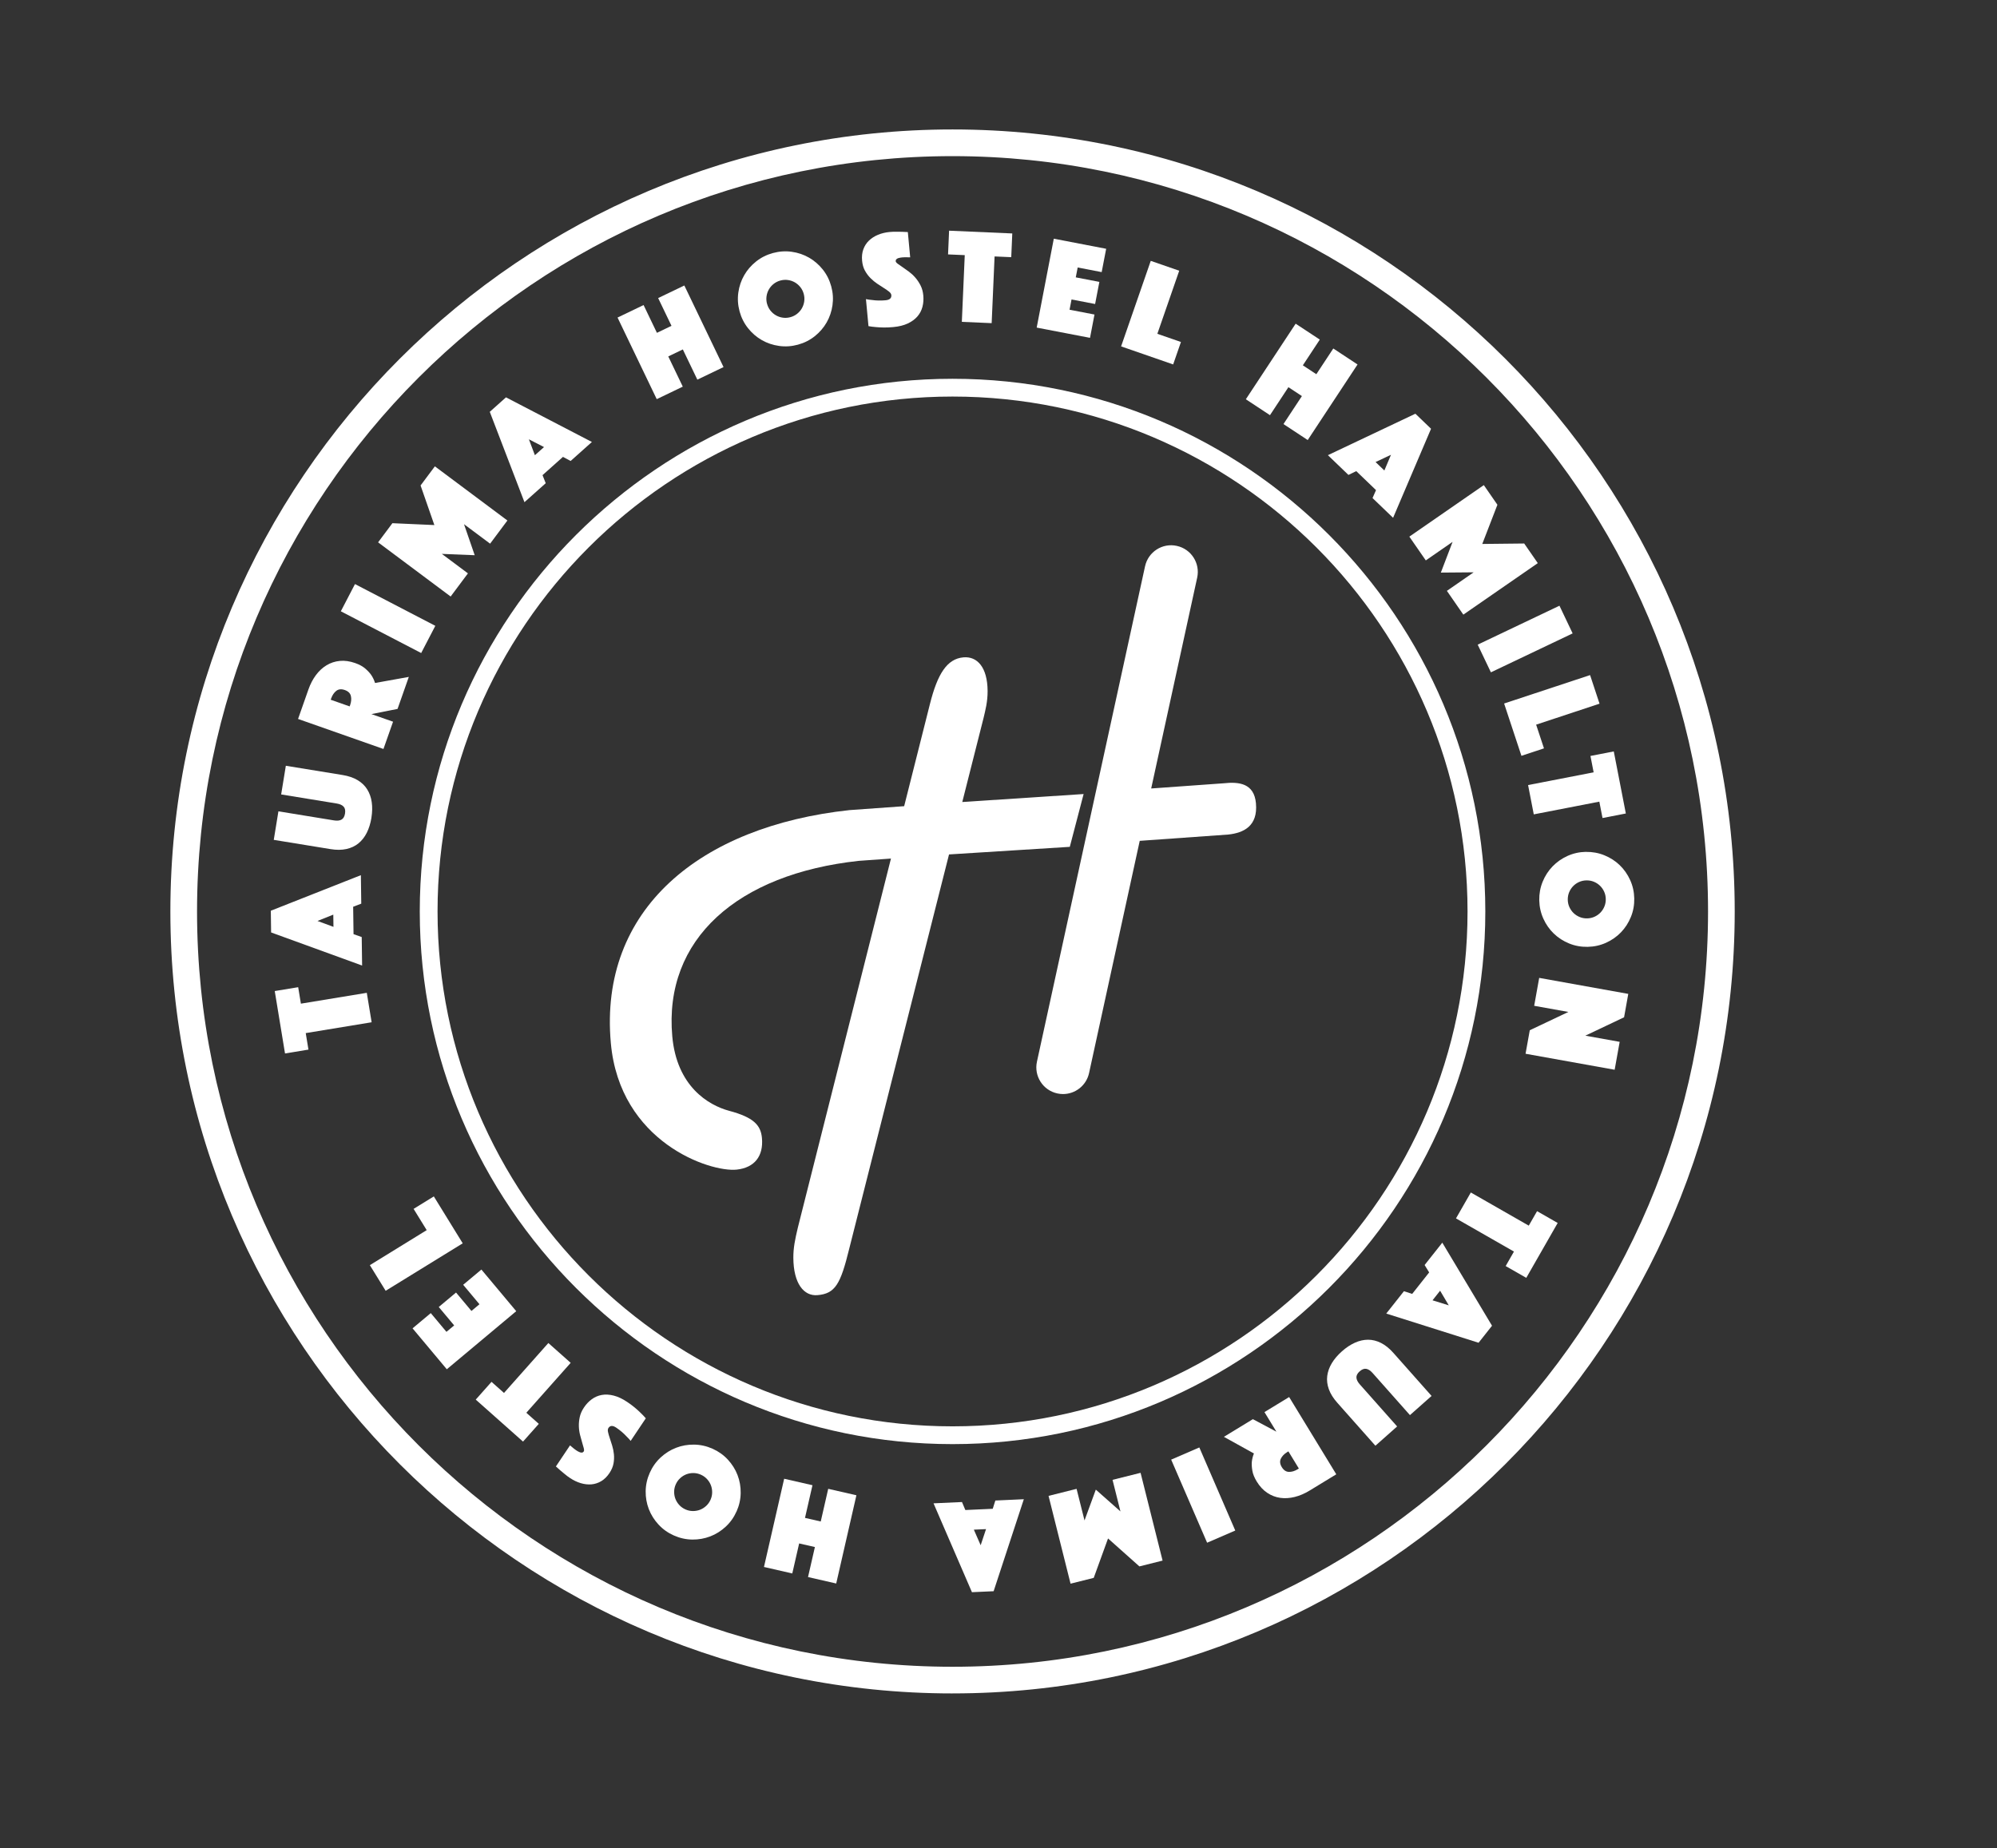<?xml version="1.0" encoding="UTF-8"?> <svg xmlns="http://www.w3.org/2000/svg" id="Layer_1" data-name="Layer 1" viewBox="0 0 1185.88 1097.79"><rect x="0" y="0" width="1185.88" height="1097.79" fill="#333333" stroke="none"/><defs><style> .cls-1 { fill: #fff; } </style></defs><path class="cls-1" d="M643.48,471.63l-72.05,4.74,12.67-50.06c1.03-4.43,2.4-9.39,2.37-15.9-.1-14.08-6.15-20.64-14.28-19.97-9.89.82-15.49,9.96-19.95,27.65l-15.32,60.76-32.48,2.33c-88.78,9.61-148.84,58.93-141.71,138.33,5.29,58.98,58.98,76.91,74.77,75.2,10.53-1.14,15.94-7.95,14.97-18.76-.69-7.7-5-12.3-19.51-16.17-12.35-3.34-31.07-14.54-33.74-44.22-5.19-57.82,38.83-96.44,110.77-104.24l19.09-1.36-55.27,219.11c-1.71,7.17-2.73,12.13-2.7,18.1.11,15.15,6.17,22.78,14.29,22.11,10.6-.87,13.74-6.54,18.89-27.56l59.27-234.21,71.72-4.51,8.2-31.36Z"></path><path class="cls-1" d="M745.83,477.19c-1.07-11.95-10.02-12.93-19.14-11.95l-43.08,3.09,27.32-125.24c1.86-8.55-3.55-16.99-12.1-18.85-8.57-1.9-16.99,3.55-18.86,12.1l-29.31,134.35-6.78,31.09-28.11,128.83c-1.86,8.55,3.55,16.99,12.1,18.85,1.14.25,2.27.37,3.39.37,7.29,0,13.85-5.06,15.46-12.47l30.09-137.93,52.59-3.74c9.12-.99,17.63-5.02,16.42-18.5Z"></path><path class="cls-1" d="M565.65,1005.84c-256.11,0-464.48-208.36-464.48-464.47S309.54,76.89,565.65,76.89s464.48,208.36,464.48,464.47-208.36,464.47-464.48,464.47ZM565.65,92.74c-247.38,0-448.64,201.26-448.64,448.63s201.26,448.63,448.64,448.63,448.64-201.26,448.64-448.63S813.03,92.74,565.65,92.74Z"></path><path class="cls-1" d="M565.65,857.76c-174.46,0-316.38-141.93-316.38-316.39s141.93-316.39,316.38-316.39,316.38,141.93,316.38,316.39-141.93,316.39-316.38,316.39ZM565.65,235.54c-168.63,0-305.82,137.19-305.82,305.83s137.19,305.83,305.82,305.83,305.82-137.19,305.82-305.83-137.19-305.83-305.82-305.83Z"></path><g><path class="cls-1" d="M181.56,613.65l1.61,9.78-13.92,2.29-6.1-37.07,13.92-2.29,1.61,9.78,39.13-6.44,2.88,17.49-39.13,6.44Z"></path><path class="cls-1" d="M160.99,553.83l-.17-12.89,53.48-21.12.23,16.92-4.81,1.84.22,16.28,4.86,1.71.23,16.93-54.04-19.66ZM197.93,543.26l-9.39,3.76,9.48,3.5-.1-7.25Z"></path><path class="cls-1" d="M220.56,485.77c-.55,3.34-1.47,6.29-2.75,8.86-1.29,2.57-2.94,4.66-4.95,6.3-2.01,1.63-4.39,2.75-7.16,3.36-2.77.61-5.9.63-9.4.06l-33.73-5.5,2.76-16.95,33.01,5.39c1.86.3,3.34.15,4.44-.46,1.11-.61,1.81-1.82,2.1-3.62s.02-3.17-.84-4.1c-.85-.92-2.21-1.54-4.07-1.85l-33.01-5.39,2.78-17.03,33.73,5.5c3.5.57,6.46,1.59,8.89,3.04,2.43,1.46,4.34,3.29,5.71,5.51,1.38,2.22,2.28,4.74,2.68,7.59.41,2.84.34,5.93-.2,9.27Z"></path><path class="cls-1" d="M177,427.02l6.15-17.48c1.14-3.24,2.63-6.1,4.46-8.56s3.94-4.41,6.33-5.85c2.39-1.44,5.01-2.3,7.87-2.57,2.86-.28,5.88.15,9.08,1.27,2.54.89,4.57,2,6.09,3.34,1.53,1.34,2.72,2.64,3.58,3.91.96,1.48,1.68,3.01,2.14,4.59l20.07-3.61-6.69,19.01-15.52,3.08,12.85,4.52-5.7,16.2-50.72-17.84ZM207.63,419.59l.3-.84c.68-1.93.82-3.71.43-5.36s-1.6-2.83-3.62-3.54-3.71-.55-5.04.49c-1.33,1.04-2.34,2.53-3.02,4.45l-.3.83,11.26,3.96Z"></path><path class="cls-1" d="M202.4,363.08l8.4-16.16,47.71,24.8-8.4,16.16-47.71-24.79Z"></path><path class="cls-1" d="M224.53,322.13l8.49-11.37,24.92,1.11-8.19-23.52,8.49-11.36,43.07,32.17-10.27,13.76-15.5-11.57,6.36,18.43-19.52-.79,15.5,11.57-10.27,13.75-43.07-32.17Z"></path><path class="cls-1" d="M290.85,244.6l9.62-8.59,51.02,26.51-12.63,11.28-4.55-2.43-12.14,10.85,1.9,4.79-12.63,11.27-20.6-53.68ZM323.06,265.55l-8.99-4.62,3.57,9.45,5.41-4.83Z"></path><path class="cls-1" d="M366.71,188.62l15.47-7.43,7.92,16.5,8.65-4.16-7.92-16.49,15.55-7.47,23.28,48.46-15.55,7.47-8.62-17.95-8.65,4.15,8.62,17.95-15.47,7.43-23.27-48.46Z"></path><path class="cls-1" d="M439.18,184.92c-1.01-3.73-1.26-7.45-.74-11.16s1.68-7.13,3.48-10.26c1.79-3.14,4.16-5.86,7.08-8.19,2.93-2.33,6.26-4,10-5.02,3.74-1.01,7.45-1.26,11.16-.74,3.7.52,7.12,1.68,10.26,3.48,3.13,1.79,5.86,4.16,8.19,7.08,2.33,2.93,4,6.27,5.01,10,1.02,3.73,1.26,7.45.74,11.16-.52,3.71-1.69,7.13-3.48,10.26-1.79,3.13-4.16,5.86-7.08,8.19-2.93,2.33-6.26,4-10,5.01-3.73,1.02-7.45,1.26-11.16.74-3.71-.52-7.13-1.68-10.26-3.47-3.13-1.79-5.86-4.15-8.19-7.08-2.33-2.93-4-6.26-5.02-10ZM455.51,180.48c.41,1.5,1.08,2.84,2.01,4,.93,1.17,2.02,2.11,3.27,2.82,1.25.72,2.62,1.19,4.1,1.39,1.48.21,2.96.11,4.47-.3,1.5-.41,2.84-1.08,4-2.01,1.17-.93,2.11-2.02,2.83-3.27.71-1.25,1.18-2.61,1.39-4.1.21-1.47.11-2.96-.3-4.47-.41-1.5-1.08-2.84-2.01-4-.93-1.16-2.02-2.11-3.28-2.83-1.25-.71-2.62-1.18-4.1-1.39-1.48-.21-2.96-.11-4.47.3-1.51.41-2.84,1.08-4.01,2.01-1.17.93-2.11,2.02-2.83,3.28-.71,1.25-1.18,2.61-1.39,4.1-.21,1.48-.11,2.97.3,4.47Z"></path><path class="cls-1" d="M514.22,177.66c1.21.27,2.47.45,3.77.54,1.1.17,2.33.27,3.71.3s2.76-.02,4.16-.15c2.46-.23,3.61-1.25,3.44-3.07-.07-.7-.51-1.37-1.32-2.03-.82-.65-1.84-1.36-3.07-2.14-1.23-.77-2.55-1.63-3.96-2.58s-2.76-2.06-4.04-3.35-2.37-2.76-3.29-4.43-1.47-3.63-1.68-5.88c-.24-2.51.01-4.78.74-6.79.73-2.01,1.84-3.73,3.33-5.17,1.49-1.43,3.28-2.58,5.39-3.46,2.1-.87,4.38-1.42,6.85-1.65,1.29-.12,2.57-.17,3.87-.16,1.3.02,2.46.03,3.49.04,1.19.05,2.36.1,3.49.16l1.4,15.01c-.43-.01-.92-.02-1.46-.03-.44-.01-.92-.02-1.46-.03-.54,0-1.1.02-1.69.08-.32.03-.72.08-1.2.15-.48.07-.92.18-1.34.32-.42.15-.77.37-1.07.67-.3.3-.42.69-.38,1.17.04.43.45.93,1.23,1.51s1.73,1.24,2.86,2,2.36,1.64,3.73,2.65c1.36,1.01,2.64,2.18,3.81,3.53,1.18,1.35,2.21,2.9,3.11,4.65s1.44,3.75,1.65,6c.22,2.35.05,4.59-.51,6.73-.56,2.13-1.55,4.03-2.99,5.7-1.44,1.67-3.35,3.06-5.72,4.18-2.38,1.12-5.25,1.83-8.63,2.14-2.03.19-3.93.27-5.69.25-1.75-.03-3.31-.11-4.68-.25-1.58-.12-3.02-.31-4.34-.56l-1.5-16.05Z"></path><path class="cls-1" d="M572.88,151.54l-9.9-.43.62-14.09,37.52,1.64-.61,14.09-9.9-.43-1.73,39.62-17.71-.77,1.73-39.62Z"></path><path class="cls-1" d="M625.78,141.78l31.1,5.99-2.67,13.85-14.25-2.74-1.13,5.86,14.01,2.7-2.53,13.13-14-2.7-1.17,6.1,14.8,2.85-2.66,13.85-31.66-6.09,10.16-52.8Z"></path><path class="cls-1" d="M683.36,154.94l16.9,5.86-12.99,37.47,14.01,4.86-4.62,13.33-30.92-10.72,17.61-50.8Z"></path><path class="cls-1" d="M769.4,192.26l14.34,9.45-10.07,15.28,8.01,5.28,10.07-15.28,14.4,9.49-29.59,44.89-14.4-9.49,10.95-16.62-8.01-5.28-10.95,16.62-14.33-9.45,29.58-44.89Z"></path><path class="cls-1" d="M840.51,245.74l9.29,8.93-22.54,52.89-12.21-11.73,2.07-4.72-11.74-11.28-4.63,2.26-12.2-11.73,51.96-24.63ZM822.08,279.45l3.92-9.31-9.15,4.29,5.23,5.03Z"></path><path class="cls-1" d="M881.14,288.15l8.07,11.66-8.99,23.28,24.9-.27,8.07,11.66-44.21,30.59-9.77-14.12,15.9-11.01-19.49.16,6.97-18.25-15.91,11.01-9.77-14.12,44.21-30.59Z"></path><path class="cls-1" d="M926.05,359.77l7.83,16.45-48.54,23.12-7.84-16.44,48.54-23.12Z"></path><path class="cls-1" d="M944.24,400.98l5.61,16.99-37.65,12.45,4.66,14.08-13.39,4.43-10.28-31.07,51.04-16.88Z"></path><path class="cls-1" d="M946.35,458.75l-1.89-9.74,13.85-2.69,7.16,36.87-13.85,2.69-1.89-9.73-38.93,7.56-3.38-17.41,38.93-7.56Z"></path><path class="cls-1" d="M941.73,506c3.87-.07,7.54.6,11.01,2.01,3.46,1.41,6.5,3.36,9.1,5.87,2.6,2.51,4.67,5.46,6.21,8.87,1.54,3.41,2.35,7.05,2.42,10.91.08,3.87-.59,7.54-2.01,11-1.41,3.47-3.37,6.5-5.87,9.1-2.51,2.6-5.46,4.67-8.87,6.21-3.41,1.54-7.05,2.35-10.92,2.42-3.86.08-7.53-.59-11-2-3.47-1.42-6.5-3.37-9.1-5.88-2.6-2.5-4.67-5.46-6.21-8.87-1.54-3.41-2.35-7.05-2.43-10.92-.07-3.87.6-7.54,2.01-11,1.41-3.46,3.37-6.5,5.88-9.1,2.5-2.6,5.46-4.67,8.87-6.22,3.41-1.54,7.05-2.35,10.91-2.43ZM942.06,522.92c-1.56.03-3.02.35-4.38.97-1.36.62-2.54,1.44-3.54,2.49-1,1.04-1.78,2.25-2.35,3.63-.56,1.38-.83,2.85-.8,4.41.03,1.56.35,3.02.97,4.38.62,1.36,1.45,2.54,2.49,3.54,1.04,1,2.25,1.78,3.63,2.35,1.38.57,2.85.83,4.41.8,1.56-.03,3.02-.35,4.38-.97,1.36-.62,2.54-1.45,3.54-2.49,1-1.04,1.78-2.25,2.35-3.63.56-1.38.83-2.85.8-4.41-.03-1.56-.35-3.01-.97-4.38-.62-1.36-1.45-2.54-2.49-3.54-1.04-1-2.25-1.78-3.63-2.35-1.38-.56-2.85-.83-4.41-.8Z"></path><path class="cls-1" d="M966.92,590.34l-2.49,13.89-23.01,10.93,20.39,3.66-2.98,16.58-52.91-9.51,2.51-13.96,22.92-10.87-20.31-3.65,2.98-16.58,52.91,9.51Z"></path><path class="cls-1" d="M907.83,727.99l4.93-8.6,12.24,7.01-18.65,32.6-12.24-7,4.92-8.61-34.42-19.7,8.81-15.39,34.42,19.7Z"></path><path class="cls-1" d="M886.02,787.43l-8,10.12-54.82-17.34,10.5-13.28,4.89,1.61,10.09-12.77-2.7-4.39,10.5-13.28,29.53,49.34ZM850.68,772.34l9.65,3-5.15-8.7-4.5,5.7Z"></path><path class="cls-1" d="M796.87,802.65c2.53-2.25,5.11-3.96,7.73-5.14,2.62-1.17,5.23-1.76,7.82-1.76,2.59,0,5.15.65,7.68,1.92,2.53,1.28,4.97,3.24,7.33,5.9l22.68,25.57-12.84,11.39-22.2-25.03c-1.25-1.41-2.49-2.22-3.73-2.45-1.25-.23-2.55.26-3.92,1.48-1.36,1.21-2.01,2.45-1.93,3.71.08,1.26.73,2.59,1.98,4l22.19,25.02-12.9,11.45-22.68-25.57c-2.35-2.65-4.01-5.31-4.97-7.98-.96-2.66-1.29-5.29-.96-7.88.33-2.59,1.23-5.11,2.71-7.58,1.48-2.46,3.49-4.81,6.02-7.06Z"></path><path class="cls-1" d="M793.52,875.69l-15.83,9.65c-2.93,1.79-5.89,3.06-8.86,3.8-2.97.74-5.84.92-8.6.53-2.76-.4-5.34-1.39-7.72-2.99-2.39-1.59-4.47-3.83-6.23-6.72-1.4-2.3-2.27-4.44-2.6-6.43-.34-2-.44-3.77-.31-5.29.19-1.75.61-3.39,1.25-4.92l-17.83-9.89,17.2-10.49,13.98,7.43-7.1-11.63,14.66-8.94,28,45.9ZM765.1,862.06l-.76.46c-1.74,1.07-2.99,2.35-3.73,3.88s-.55,3.2.57,5.04c1.12,1.83,2.52,2.77,4.21,2.81s3.41-.47,5.15-1.53l.76-.47-6.21-10.18Z"></path><path class="cls-1" d="M733.54,909.09l-16.72,7.23-21.34-49.35,16.72-7.23,21.34,49.34Z"></path><path class="cls-1" d="M690.37,926.94l-13.76,3.45-18.62-16.6-8.5,23.41-13.76,3.45-13.07-52.15,16.65-4.17,4.71,18.76,6.71-18.3,14.63,12.95-4.7-18.76,16.65-4.17,13.07,52.14Z"></path><path class="cls-1" d="M590.05,945.13l-12.88.58-22.81-52.78,16.9-.77,1.99,4.75,16.27-.74,1.55-4.91,16.91-.77-17.93,54.63ZM578.3,908.56l4.05,9.26,3.19-9.58-7.24.33Z"></path><path class="cls-1" d="M496.57,940.55l-16.74-3.83,4.08-17.83-9.35-2.14-4.08,17.83-16.81-3.85,11.99-52.4,16.81,3.84-4.44,19.41,9.35,2.14,4.44-19.41,16.74,3.83-11.99,52.41Z"></path><path class="cls-1" d="M437.4,897.7c-1.57,3.54-3.73,6.57-6.48,9.12-2.75,2.54-5.8,4.46-9.17,5.75-3.37,1.29-6.93,1.92-10.67,1.88-3.74-.05-7.39-.86-10.92-2.43-3.54-1.57-6.57-3.73-9.11-6.48-2.54-2.75-4.46-5.81-5.76-9.17-1.29-3.37-1.92-6.93-1.87-10.67.05-3.74.86-7.38,2.43-10.91s3.73-6.57,6.48-9.12c2.75-2.54,5.8-4.46,9.18-5.75,3.37-1.3,6.92-1.92,10.67-1.87,3.75.05,7.38.86,10.92,2.43,3.53,1.57,6.57,3.73,9.11,6.47,2.55,2.75,4.46,5.81,5.76,9.18,1.3,3.37,1.92,6.93,1.87,10.67-.05,3.74-.86,7.38-2.43,10.92ZM421.93,890.82c.63-1.43.96-2.88.97-4.38.02-1.49-.23-2.92-.75-4.26-.52-1.35-1.29-2.57-2.3-3.66-1.01-1.1-2.23-1.96-3.65-2.6s-2.88-.96-4.38-.98-2.91.24-4.26.75c-1.34.52-2.57,1.29-3.66,2.3-1.1,1.01-1.96,2.23-2.6,3.65s-.96,2.88-.97,4.38.23,2.91.75,4.26c.52,1.34,1.29,2.57,2.3,3.66,1.01,1.1,2.23,1.96,3.65,2.6s2.88.95,4.38.97c1.49.01,2.91-.24,4.26-.75,1.35-.52,2.57-1.29,3.67-2.3,1.1-1.01,1.96-2.23,2.6-3.65Z"></path><path class="cls-1" d="M374.5,855.85c-.77-.97-1.63-1.91-2.58-2.8-.75-.83-1.64-1.68-2.69-2.58-1.05-.89-2.15-1.73-3.32-2.51-2.05-1.38-3.59-1.31-4.6.21-.39.58-.47,1.38-.25,2.4.22,1.02.56,2.22,1.03,3.6.47,1.38.95,2.88,1.45,4.51.5,1.62.84,3.34,1.02,5.14.18,1.8.1,3.64-.25,5.51s-1.15,3.74-2.4,5.62c-1.4,2.1-3.02,3.7-4.86,4.8-1.84,1.1-3.78,1.73-5.84,1.91-2.06.17-4.18-.07-6.36-.72-2.18-.66-4.3-1.67-6.35-3.04-1.07-.71-2.11-1.49-3.1-2.32-1-.83-1.89-1.57-2.68-2.23-.89-.79-1.76-1.56-2.61-2.33l8.39-12.52c.33.28.7.59,1.12.94.33.29.7.6,1.12.94.42.34.87.68,1.36,1.01.27.18.61.39,1.02.64.42.25.84.44,1.25.59.42.15.83.2,1.25.16.41-.04.76-.27,1.03-.67.24-.36.24-1.01,0-1.95-.25-.93-.56-2.06-.95-3.35-.39-1.3-.8-2.77-1.22-4.41-.42-1.64-.67-3.36-.73-5.15-.06-1.79.11-3.64.52-5.56s1.25-3.82,2.51-5.69c1.31-1.97,2.86-3.6,4.64-4.9,1.77-1.3,3.75-2.14,5.91-2.54,2.17-.39,4.53-.27,7.07.37,2.55.64,5.23,1.9,8.04,3.78,1.7,1.14,3.22,2.27,4.57,3.4,1.35,1.13,2.51,2.18,3.47,3.15,1.15,1.09,2.15,2.15,3.01,3.18l-8.97,13.39Z"></path><path class="cls-1" d="M312.54,839.13l7.42,6.59-9.37,10.54-28.08-24.94,9.37-10.55,7.41,6.59,26.34-29.65,13.26,11.77-26.34,29.65Z"></path><path class="cls-1" d="M265.32,813.29l-20.33-24.3,10.82-9.05,9.31,11.13,4.58-3.82-9.15-10.94,10.26-8.59,9.15,10.94,4.76-3.98-9.67-11.56,10.82-9.05,20.69,24.73-41.23,34.5Z"></path><path class="cls-1" d="M229.02,766.69l-9.39-15.23,33.76-20.8-7.78-12.63,12.01-7.4,17.16,27.86-45.77,28.2Z"></path></g></svg> 
